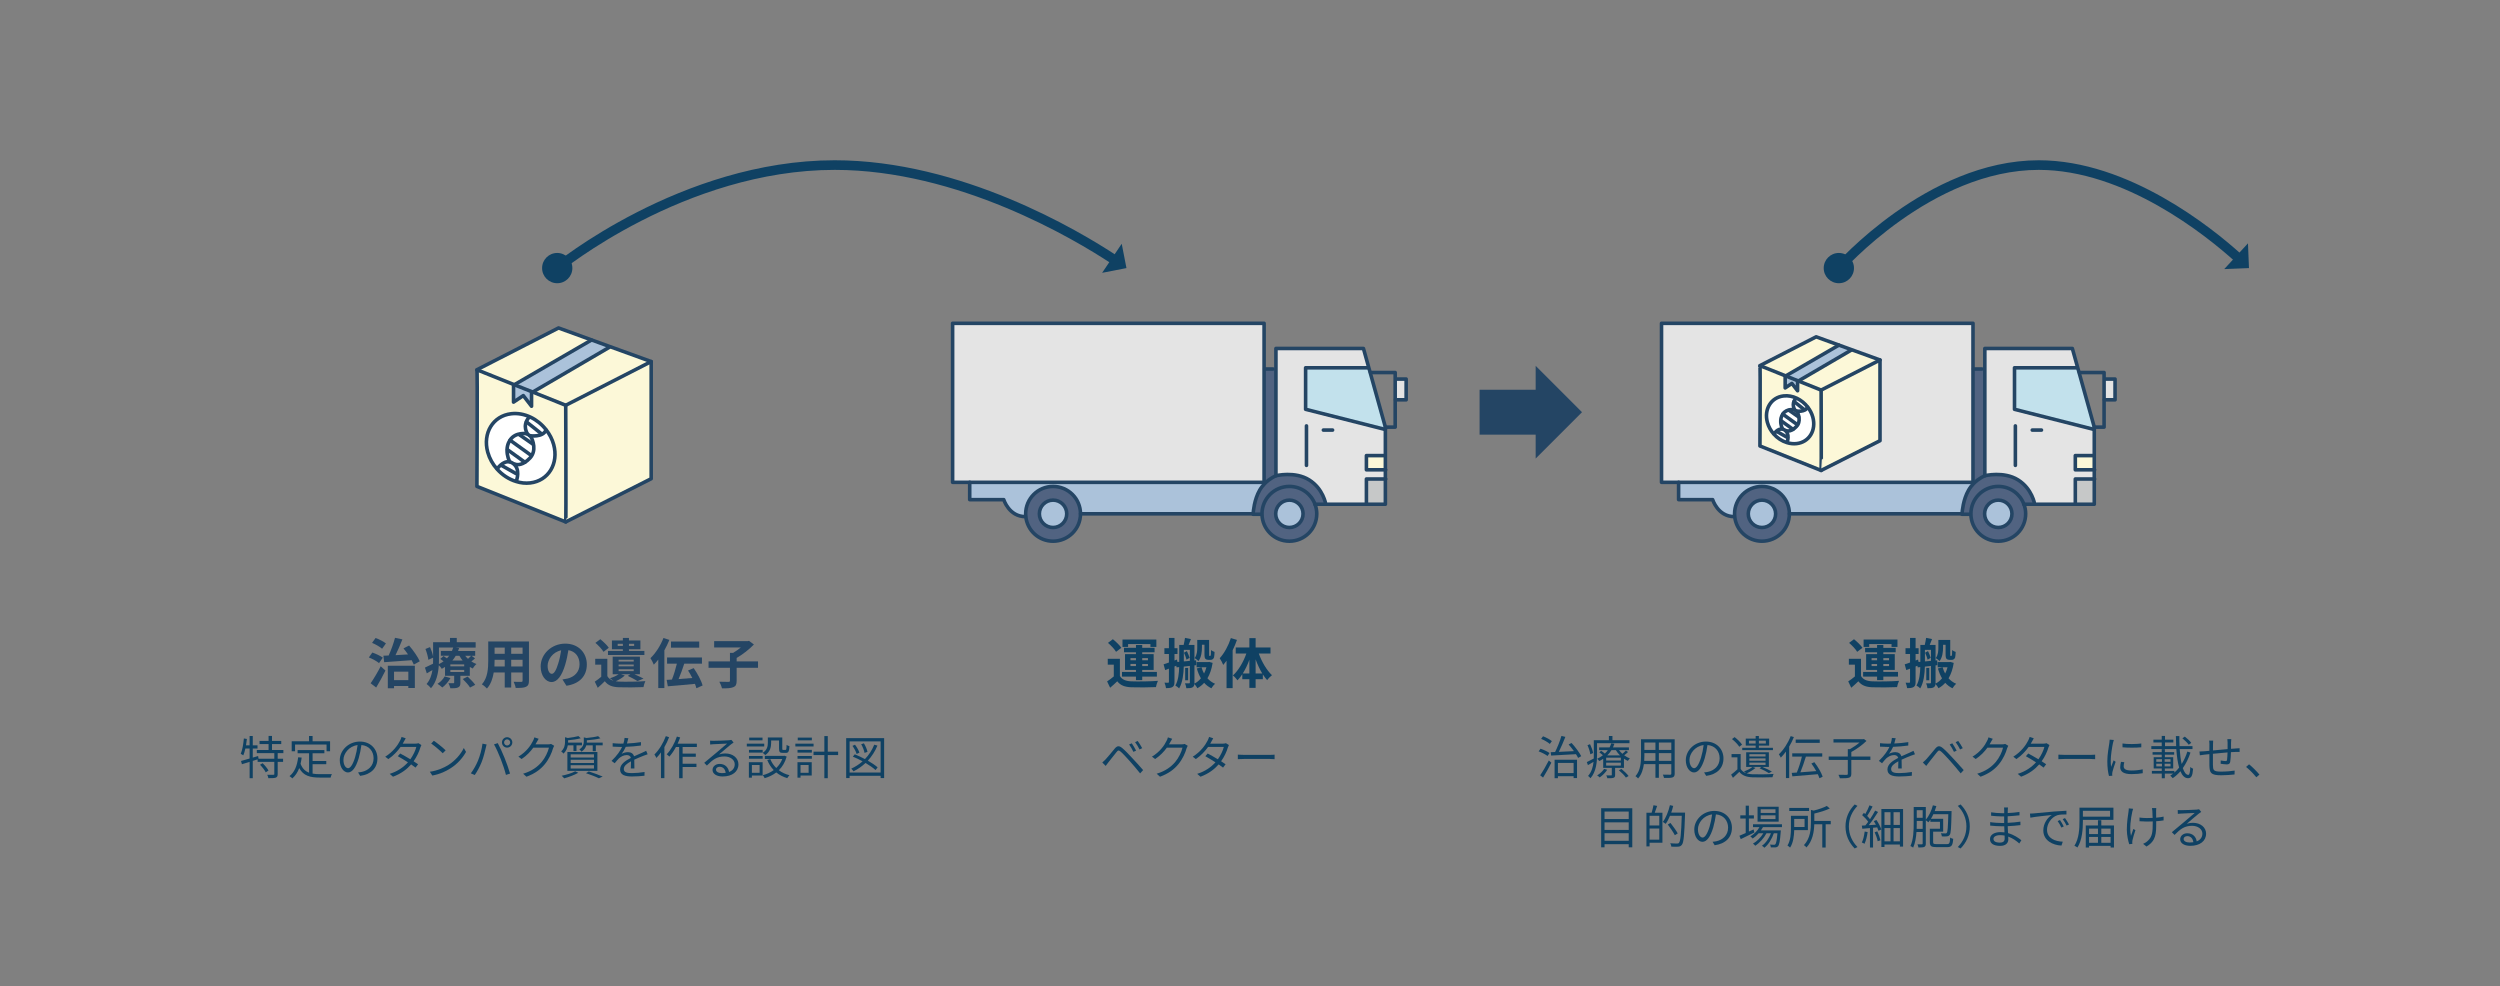 <?xml version="1.0" encoding="UTF-8"?>
<svg id="_レイヤー_1" data-name="レイヤー_1" xmlns="http://www.w3.org/2000/svg" version="1.1" viewBox="0 0 644 254">
  <rect x="0" y="0" width="644" height="254" fill="#808080" stroke="none"/>
  <!-- Generator: Adobe Illustrator 29.6.0, SVG Export Plug-In . SVG Version: 2.1.1 Build 207)  -->
  <defs>
    <style>
      .st0 {
        stroke-width: 11.563px;
      }

      .st0, .st1, .st2 {
        fill: none;
      }

      .st0, .st2 {
        stroke: #244564;
      }

      .st3 {
        fill: #0f4163;
      }

      .st4 {
        fill: #e4e4e4;
      }

      .st5 {
        fill: #c6c8c8;
      }

      .st1 {
        stroke: #0f4163;
        stroke-miterlimit: 10;
        stroke-width: 2.478px;
      }

      .st6 {
        fill: #fff;
      }

      .st7 {
        fill: #516381;
      }

      .st2 {
        stroke-linecap: round;
        stroke-linejoin: round;
        stroke-width: .925px;
      }

      .st8 {
        fill: #244564;
      }

      .st9 {
        fill: #abc2da;
      }

      .st10 {
        fill: #c2e1ec;
      }

      .st11 {
        fill: #fcf8d8;
      }
    </style>
  </defs>
  <g>
    <line class="st0" x1="381.142" y1="106.183" x2="397.188" y2="106.183"/>
    <polygon class="st8" points="395.588 94.242 395.588 118.123 407.524 106.184 395.588 94.242"/>
  </g>
  <g>
    <g>
      <g>
        <rect class="st5" x="351.988" y="123.392" width="4.884" height="6.5"/>
        <polygon class="st11" points="356.872 117.361 356.872 121.024 351.988 121.024 351.988 117.361 356.798 117.361 356.872 117.361"/>
        <polygon class="st4" points="359.622 97.64 362.224 97.64 362.224 102.993 359.474 102.993 359.4 102.993 359.4 97.64 359.622 97.64"/>
        <path class="st4" d="M351.988,123.392v6.5h-10.471s-.617-3.971-4.28-6.265c-3.663-2.294-8.559-1.073-8.559-1.073v-32.781h22.545l1.369,4.909-.222.062h-16.045v10.693l20.547,5.205v6.722h-4.884v3.663h4.884v2.368h-4.884Z"/>
        <path class="st7" d="M332.144,125.303c-3.897,0-7.054,3.157-7.054,7.054v.111l-.148.012h-2.146s0-.037.012-.111c.037-.629.296-3.688,1.665-6.068.382-.666.839-1.233,1.295-1.714,1.406-1.431,2.911-2.035,2.911-2.035,0,0,4.896-1.221,8.559,1.073,3.663,2.294,4.28,6.265,4.28,6.265h-2.775c-.987-2.676-3.564-4.588-6.598-4.588Z"/>
        <path class="st7" d="M328.679,122.553s-1.505.604-2.911,2.035l-.136-.345v-29.192h3.046v27.503Z"/>
        <path class="st9" d="M249.796,124.243h21.472v1.061c-3.897,0-7.054,3.157-7.054,7.054,0,.247.012.481.037.715l-.111.012c-4.23,0-5.575-4.378-5.575-4.378h-8.769v-4.465Z"/>
        <path class="st9" d="M278.335,132.358c0-3.897-3.17-7.054-7.067-7.054v-1.061h54.364l.136.345c-.456.481-.913,1.048-1.295,1.714-1.369,2.38-1.628,5.439-1.665,6.068l-.173-.012h-44.3Z"/>
        <circle class="st9" cx="332.144" cy="132.358" r="3.527"/>
        <path class="st7" d="M328.617,132.358c0,1.949,1.579,3.527,3.527,3.527s3.527-1.579,3.527-3.527-1.579-3.527-3.527-3.527-3.527,1.579-3.527,3.527ZM325.09,132.358c0-3.897,3.157-7.054,7.054-7.054,3.034,0,5.612,1.912,6.598,4.588.296.765.456,1.603.456,2.467,0,3.897-3.157,7.054-7.054,7.054-3.86,0-6.993-3.096-7.054-6.944v-.111Z"/>
        <circle class="st9" cx="271.268" cy="132.358" r="3.527"/>
        <path class="st7" d="M274.795,132.358c0-1.949-1.579-3.527-3.527-3.527s-3.527,1.579-3.527,3.527,1.579,3.527,3.527,3.527,3.527-1.579,3.527-3.527ZM271.268,125.303c3.897,0,7.067,3.157,7.067,7.054s-3.17,7.054-7.067,7.054c-3.651,0-6.66-2.775-7.018-6.339-.025-.234-.037-.469-.037-.715,0-3.897,3.157-7.054,7.054-7.054Z"/>
        <polygon class="st4" points="325.632 95.05 325.632 124.243 271.268 124.243 249.796 124.243 245.393 124.243 245.393 83.284 325.632 83.284 325.632 95.05"/>
        <polygon class="st10" points="352.37 94.742 352.592 94.68 352.962 95.988 356.872 110.023 356.872 110.639 336.325 105.435 336.325 94.742 352.37 94.742"/>
      </g>
      <g>
        <polygon class="st2" points="325.632 124.243 271.268 124.243 249.796 124.243 245.393 124.243 245.393 83.284 325.632 83.284 325.632 95.05 325.632 124.243"/>
        <line class="st2" x1="325.78" y1="95.05" x2="327.914" y2="95.05"/>
        <path class="st2" d="M341.517,129.891h15.355v-19.869l-3.91-14.035-.37-1.307-1.369-4.909h-22.545v32.781s4.896-1.221,8.559,1.073c3.663,2.294,4.28,6.265,4.28,6.265Z"/>
        <line class="st2" x1="336.547" y1="109.714" x2="336.547" y2="119.877"/>
        <line class="st2" x1="340.901" y1="110.787" x2="343.269" y2="110.787"/>
        <polyline class="st2" points="352.37 94.742 336.325 94.742 336.325 105.435 356.872 110.639"/>
        <polyline class="st2" points="353.049 95.963 359.4 95.963 359.4 97.64 359.4 102.993 359.4 110.023 356.872 110.023"/>
        <polyline class="st2" points="359.622 97.64 362.224 97.64 362.224 102.993 359.474 102.993"/>
        <polyline class="st2" points="356.798 117.361 351.988 117.361 351.988 121.024 356.872 121.024 356.946 121.024"/>
        <polyline class="st2" points="356.946 123.392 356.872 123.392 351.988 123.392 351.988 129.891"/>
        <path class="st2" d="M328.679,122.553s-1.505.604-2.911,2.035c-.456.481-.913,1.048-1.295,1.714-1.369,2.38-1.628,5.439-1.665,6.068-.012.074-.012.111-.012.111h2.146"/>
        <path class="st2" d="M338.742,129.891c.296.765.456,1.603.456,2.467,0,3.897-3.157,7.054-7.054,7.054-3.86,0-6.993-3.096-7.054-6.944v-.111c0-3.897,3.157-7.054,7.054-7.054,3.034,0,5.612,1.912,6.598,4.588Z"/>
        <circle class="st2" cx="332.144" cy="132.358" r="3.527"/>
        <path class="st2" d="M278.335,132.358c0,3.897-3.17,7.054-7.067,7.054-3.651,0-6.66-2.775-7.018-6.339-.025-.234-.037-.469-.037-.715,0-3.897,3.157-7.054,7.054-7.054s7.067,3.157,7.067,7.054Z"/>
        <circle class="st2" cx="271.268" cy="132.358" r="3.527"/>
        <polyline class="st2" points="341.517 129.891 338.742 129.891 338.693 129.891"/>
        <path class="st2" d="M249.796,124.243v4.465h8.769s1.344,4.378,5.575,4.378"/>
        <line class="st2" x1="278.335" y1="132.358" x2="322.635" y2="132.358"/>
      </g>
    </g>
    <g>
      <g>
        <polygon class="st4" points="544.837 97.64 544.837 102.993 542.086 102.993 542.012 102.993 542.012 97.64 542.234 97.64 544.837 97.64"/>
        <rect class="st5" x="534.6" y="123.392" width="4.884" height="6.5"/>
        <path class="st4" d="M539.484,121.024v2.368h-4.884v6.5h-10.471s-.617-3.971-4.28-6.265c-3.663-2.294-8.559-1.073-8.559-1.073v-32.781h22.545l1.369,4.909-.222.062h-16.045v10.693l20.547,5.205v6.722h-4.884v3.663h4.884Z"/>
        <polygon class="st11" points="539.484 117.361 539.484 121.024 534.6 121.024 534.6 117.361 539.41 117.361 539.484 117.361"/>
        <polygon class="st10" points="539.484 110.023 539.484 110.639 518.937 105.435 518.937 94.742 534.983 94.742 535.205 94.68 535.575 95.988 539.484 110.023"/>
        <path class="st7" d="M524.129,129.891h-2.775c-.987-2.676-3.564-4.588-6.598-4.588-3.897,0-7.054,3.157-7.054,7.054v.111l-.148.012h-2.146s0-.037.012-.111c.037-.629.296-3.688,1.665-6.068.382-.678.839-1.246,1.295-1.714,1.406-1.431,2.911-2.035,2.911-2.035,0,0,4.896-1.221,8.559,1.073,3.663,2.294,4.28,6.265,4.28,6.265Z"/>
        <path class="st7" d="M521.355,129.891c.296.765.456,1.603.456,2.467,0,3.897-3.157,7.054-7.054,7.054-3.86,0-6.993-3.096-7.054-6.944v-.111c0-3.897,3.157-7.054,7.054-7.054,3.034,0,5.612,1.912,6.598,4.588ZM518.284,132.358c0-1.949-1.579-3.527-3.527-3.527s-3.527,1.579-3.527,3.527,1.579,3.527,3.527,3.527,3.527-1.579,3.527-3.527Z"/>
        <circle class="st9" cx="514.756" cy="132.358" r="3.527"/>
        <path class="st7" d="M511.291,95.05v27.503s-1.505.604-2.911,2.035l-.136-.345v-29.192h3.046Z"/>
        <path class="st9" d="M508.245,124.243l.136.345c-.456.469-.913,1.036-1.295,1.714-1.369,2.38-1.628,5.439-1.665,6.068l-.173-.012h-44.3c0-3.897-3.17-7.054-7.067-7.054v-1.061h54.364Z"/>
        <polygon class="st4" points="508.245 95.05 508.245 124.243 453.88 124.243 432.409 124.243 428.006 124.243 428.006 83.284 508.245 83.284 508.245 95.05"/>
        <path class="st7" d="M453.88,125.303c3.897,0,7.067,3.157,7.067,7.054s-3.17,7.054-7.067,7.054c-3.651,0-6.66-2.775-7.018-6.339-.025-.234-.037-.469-.037-.715,0-3.897,3.157-7.054,7.054-7.054ZM457.408,132.358c0-1.949-1.579-3.527-3.527-3.527s-3.527,1.579-3.527,3.527,1.579,3.527,3.527,3.527,3.527-1.579,3.527-3.527Z"/>
        <circle class="st9" cx="453.88" cy="132.358" r="3.527"/>
        <path class="st9" d="M453.88,124.243v1.061c-3.897,0-7.054,3.157-7.054,7.054,0,.247.012.481.037.715l-.111.012c-4.23,0-5.575-4.378-5.575-4.378h-8.769v-4.465h21.472Z"/>
      </g>
      <g>
        <polygon class="st2" points="508.245 124.243 453.88 124.243 432.409 124.243 428.006 124.243 428.006 83.284 508.245 83.284 508.245 95.05 508.245 124.243"/>
        <line class="st2" x1="508.393" y1="95.05" x2="510.526" y2="95.05"/>
        <path class="st2" d="M524.129,129.891h15.355v-19.869l-3.91-14.035-.37-1.307-1.369-4.909h-22.545v32.781s4.896-1.221,8.559,1.073c3.663,2.294,4.28,6.265,4.28,6.265Z"/>
        <line class="st2" x1="519.159" y1="109.714" x2="519.159" y2="119.877"/>
        <line class="st2" x1="523.513" y1="110.787" x2="525.881" y2="110.787"/>
        <polyline class="st2" points="534.983 94.742 518.937 94.742 518.937 105.435 539.484 110.639"/>
        <polyline class="st2" points="535.661 95.963 542.012 95.963 542.012 97.64 542.012 102.993 542.012 110.023 539.484 110.023"/>
        <polyline class="st2" points="542.234 97.64 544.837 97.64 544.837 102.993 542.086 102.993"/>
        <polyline class="st2" points="539.41 117.361 534.6 117.361 534.6 121.024 539.484 121.024 539.558 121.024"/>
        <polyline class="st2" points="539.558 123.392 539.484 123.392 534.6 123.392 534.6 129.891"/>
        <path class="st2" d="M511.291,122.553s-1.505.604-2.911,2.035c-.456.469-.913,1.036-1.295,1.714-1.369,2.38-1.628,5.439-1.665,6.068-.012.074-.012.111-.012.111h2.146"/>
        <path class="st2" d="M521.355,129.891c.296.765.456,1.603.456,2.467,0,3.897-3.157,7.054-7.054,7.054-3.86,0-6.993-3.096-7.054-6.944v-.111c0-3.897,3.157-7.054,7.054-7.054,3.034,0,5.612,1.912,6.598,4.588Z"/>
        <circle class="st2" cx="514.756" cy="132.358" r="3.527"/>
        <path class="st2" d="M460.947,132.358c0,3.897-3.17,7.054-7.067,7.054-3.651,0-6.66-2.775-7.018-6.339-.025-.234-.037-.469-.037-.715,0-3.897,3.157-7.054,7.054-7.054s7.067,3.157,7.067,7.054Z"/>
        <circle class="st2" cx="453.88" cy="132.358" r="3.527"/>
        <polyline class="st2" points="524.129 129.891 521.355 129.891 521.305 129.891"/>
        <path class="st2" d="M432.409,124.243v4.465h8.769s1.344,4.378,5.575,4.378"/>
        <line class="st2" x1="460.947" y1="132.358" x2="505.248" y2="132.358"/>
      </g>
    </g>
    <g>
      <g>
        <path class="st11" d="M167.745,93.139v30.179l-22.014,11.124c.123,0,0-30.043,0-30.043l22.014-11.26Z"/>
        <polygon class="st11" points="167.745 93.139 145.73 104.399 137.233 100.995 156.892 89.5 156.99 89.241 167.745 93.139"/>
        <polygon class="st9" points="152.378 87.564 156.99 89.241 156.892 89.5 137.233 100.995 132.484 99.108 152.365 87.589 152.378 87.564"/>
        <polygon class="st11" points="152.378 87.564 152.365 87.589 132.484 99.108 122.852 95.248 143.88 84.481 152.378 87.564"/>
        <path class="st11" d="M145.73,104.399s.123,30.043,0,30.043l-22.878-9.151s.185-30.228,0-30.043l9.632,3.86-.197.111v4.366l2.516-1.677,2.121,2.738v-3.466l.308-.185,8.497,3.404Z"/>
        <polygon class="st9" points="137.233 100.995 136.924 101.18 136.924 104.645 134.803 101.907 132.287 103.585 132.287 99.219 132.484 99.108 137.233 100.995"/>
      </g>
      <g>
        <path class="st2" d="M145.73,134.442l-22.878-9.151s.185-30.228,0-30.043l9.632,3.86,4.748,1.887,8.497,3.404s.123,30.043,0,30.043Z"/>
        <polyline class="st2" points="145.73 104.399 167.745 93.139 167.745 123.318 145.73 134.442"/>
        <polyline class="st2" points="122.852 95.248 143.88 84.481 152.378 87.564 156.99 89.241 167.745 93.139"/>
        <polyline class="st2" points="156.892 89.5 137.233 100.995 136.924 101.18 136.924 104.645 134.803 101.907 132.287 103.585 132.287 99.219 132.484 99.108 152.365 87.589"/>
      </g>
    </g>
    <g>
      <g>
        <path class="st6" d="M135.21,119.075l-4.465-3.219-.123-.012c.012-.58.123-1.196.395-1.813.111-.247.222-.456.358-.654l.037.025,5.451,3.934.099.074c-.123.197-.271.395-.456.592-.456.481-.888.839-1.283,1.085l-.012-.012Z"/>
        <path class="st6" d="M131.375,113.377c1.48-2.232,4.415-1.628,4.415-1.628l.703.506.234.173s1.616,2.763.234,4.983l-.099-.074-5.451-3.934-.037-.025Z"/>
        <path class="st6" d="M128.106,120.74s1.443-2.097,3.157-1.764c.247.049.506.148.777.321,2.232,1.443.974,4.576.974,4.576l-.049.16c-1.862-.555-3.601-1.69-4.946-3.219l.086-.074Z"/>
        <path class="st6" d="M133.015,123.873s1.258-3.133-.974-4.576c-.271-.173-.53-.271-.777-.321l.012-.074c-.074-.148-.715-1.468-.654-3.059l.123.012,4.465,3.219.012.012c.395-.247.826-.604,1.283-1.085.185-.197.333-.395.456-.592,1.381-2.22-.234-4.983-.234-4.983l-.234-.173.012-.012s3.342.518,4.144-1.468l.049-.037c.876,1.11,1.542,2.38,1.924,3.774,1.344,4.921-1.357,9.348-6.043,9.891-1.209.136-2.442.012-3.614-.37l.049-.16Z"/>
        <path class="st6" d="M131.683,106.582c3.379-.395,6.845,1.332,9.015,4.156l-.049.037c-.802,1.986-4.144,1.468-4.144,1.468l-.012.012-.703-.506s-2.935-.604-4.415,1.628c-.136.197-.247.407-.358.654-.271.617-.382,1.233-.395,1.813-.062,1.591.58,2.911.654,3.059l-.012.074c-1.714-.333-3.157,1.764-3.157,1.764l-.086.074c-1.098-1.221-1.924-2.701-2.38-4.329-1.344-4.921,1.357-9.361,6.043-9.903Z"/>
      </g>
      <g>
        <path class="st2" d="M140.698,110.738c-2.171-2.824-5.636-4.551-9.015-4.156-4.687.543-7.387,4.983-6.043,9.903.456,1.628,1.283,3.108,2.38,4.329,1.344,1.529,3.083,2.664,4.946,3.219,1.172.382,2.405.506,3.614.37,4.687-.543,7.387-4.97,6.043-9.891-.382-1.394-1.048-2.664-1.924-3.774Z"/>
        <path class="st2" d="M128.106,120.74s1.443-2.097,3.157-1.764c.247.049.506.148.777.321,2.232,1.443.974,4.576.974,4.576"/>
        <path class="st2" d="M132.595,119.544s1.048.543,2.627-.456c.395-.247.826-.604,1.283-1.085.185-.197.333-.395.456-.592,1.381-2.22-.234-4.983-.234-4.983l-.234-.173-.703-.506s-2.935-.604-4.415,1.628c-.136.197-.247.407-.358.654-.271.617-.382,1.233-.395,1.813-.062,1.591.58,2.911.654,3.059l.012.012"/>
        <path class="st2" d="M135.79,111.749c.136-.086-1.369-1.961.407-4.156"/>
        <path class="st2" d="M136.505,112.242s3.342.518,4.144-1.468"/>
        <line class="st2" x1="135.629" y1="108.691" x2="139.268" y2="111.576"/>
        <line class="st2" x1="133.779" y1="111.971" x2="137.307" y2="114.425"/>
        <line class="st2" x1="131.412" y1="113.402" x2="136.863" y2="117.336"/>
        <line class="st2" x1="130.746" y1="115.856" x2="135.21" y2="119.075"/>
        <line class="st2" x1="129.401" y1="120.012" x2="132.891" y2="121.973"/>
      </g>
    </g>
    <g>
      <g>
        <path class="st11" d="M484.288,92.731v20.792l-15.167,7.664c.085,0,0-20.698,0-20.698l15.167-7.758Z"/>
        <polygon class="st11" points="484.288 92.731 469.121 100.489 463.267 98.144 476.811 90.225 476.879 90.046 484.288 92.731"/>
        <polygon class="st9" points="473.701 88.891 476.879 90.046 476.811 90.225 463.267 98.144 459.995 96.844 473.692 88.908 473.701 88.891"/>
        <polygon class="st11" points="473.701 88.891 473.692 88.908 459.995 96.844 453.359 94.184 467.846 86.766 473.701 88.891"/>
        <path class="st11" d="M469.121,100.489s.085,20.698,0,20.698l-15.762-6.305s.127-20.826,0-20.698l6.636,2.66-.136.076v3.008l1.733-1.156,1.461,1.886v-2.388l.212-.127,5.854,2.345Z"/>
        <polygon class="st9" points="463.267 98.144 463.054 98.271 463.054 100.659 461.593 98.772 459.859 99.928 459.859 96.92 459.995 96.844 463.267 98.144"/>
      </g>
      <g>
        <path class="st2" d="M469.121,121.187l-15.762-6.305s.127-20.826,0-20.698l6.636,2.66,3.271,1.3,5.854,2.345s.085,20.698,0,20.698Z"/>
        <polyline class="st2" points="469.121 100.489 484.288 92.731 484.288 113.523 469.121 121.187"/>
        <polyline class="st2" points="453.359 94.184 467.846 86.766 473.701 88.891 476.879 90.046 484.288 92.731"/>
        <polyline class="st2" points="476.811 90.225 463.267 98.144 463.054 98.271 463.054 100.659 461.593 98.772 459.859 99.928 459.859 96.92 459.995 96.844 473.692 88.908"/>
      </g>
    </g>
    <g>
      <g>
        <path class="st6" d="M461.882,110.608c.272-.178.569-.416.884-.748.127-.136.229-.272.314-.408.952-1.529-.161-3.433-.161-3.433l-.161-.119.008-.008s2.303.357,2.855-1.011l.034-.025c.603.765,1.062,1.64,1.326,2.6.926,3.39-.935,6.441-4.163,6.814-.833.093-1.682.008-2.49-.255l.034-.11s.867-2.158-.671-3.152c-.187-.119-.365-.187-.535-.221l.008-.051c-.051-.102-.493-1.011-.45-2.107l.085.008,3.076,2.218.008.008Z"/>
        <path class="st6" d="M462.272,105.553s-2.022-.416-3.042,1.122c-.093.136-.17.28-.246.45-.187.425-.263.85-.272,1.249-.042,1.096.399,2.005.45,2.107l-.008.051c-1.181-.229-2.175,1.215-2.175,1.215l-.059.051c-.756-.841-1.326-1.861-1.64-2.982-.926-3.39.935-6.449,4.163-6.823,2.328-.272,4.716.918,6.211,2.863l-.034.025c-.552,1.368-2.855,1.011-2.855,1.011l-.008.008-.484-.348Z"/>
        <path class="st6" d="M462.918,106.02s1.113,1.903.161,3.433l-.068-.051-3.756-2.71-.025-.017c1.02-1.538,3.042-1.122,3.042-1.122l.484.348.161.119Z"/>
        <path class="st6" d="M463.012,109.402l.068.051c-.085.136-.187.272-.314.408-.314.331-.612.569-.884.748l-.008-.008-3.076-2.218-.085-.008c.008-.399.085-.824.272-1.249.076-.17.153-.314.246-.45l.025.017,3.756,2.71Z"/>
        <path class="st6" d="M459.689,110.753c1.538.994.671,3.152.671,3.152l-.034.11c-1.292-.382-2.481-1.164-3.407-2.218l.059-.051s.994-1.444,2.175-1.215c.17.034.348.102.535.221Z"/>
      </g>
      <g>
        <path class="st2" d="M465.654,104.856c-1.495-1.946-3.883-3.135-6.211-2.863-3.229.374-5.09,3.433-4.163,6.823.314,1.122.884,2.141,1.64,2.982.926,1.054,2.116,1.835,3.407,2.218.807.263,1.657.348,2.49.255,3.229-.374,5.09-3.424,4.163-6.814-.263-.96-.722-1.835-1.326-2.6Z"/>
        <path class="st2" d="M456.979,111.747s.994-1.444,2.175-1.215c.17.034.348.102.535.221,1.538.994.671,3.152.671,3.152"/>
        <path class="st2" d="M460.072,110.923s.722.374,1.81-.314c.272-.178.569-.416.884-.748.127-.136.229-.272.314-.408.952-1.529-.161-3.433-.161-3.433l-.161-.119-.484-.348s-2.022-.416-3.042,1.122c-.093.136-.17.28-.246.45-.187.425-.263.85-.272,1.249-.042,1.096.399,2.005.45,2.107l.008.008"/>
        <path class="st2" d="M462.272,105.553c.093-.059-.943-1.351.28-2.863"/>
        <path class="st2" d="M462.765,105.893s2.303.357,2.855-1.011"/>
        <line class="st2" x1="462.162" y1="103.446" x2="464.669" y2="105.434"/>
        <line class="st2" x1="460.888" y1="105.706" x2="463.318" y2="107.397"/>
        <line class="st2" x1="459.256" y1="106.691" x2="463.012" y2="109.402"/>
        <line class="st2" x1="458.797" y1="108.382" x2="461.873" y2="110.6"/>
        <line class="st2" x1="457.871" y1="111.246" x2="460.276" y2="112.597"/>
      </g>
    </g>
  </g>
  <g>
    <path class="st1" d="M143.542,69.06s32.365-26.538,71.477-26.538c32.172,0,62.269,17.956,71.936,24.328"/>
    <polygon class="st3" points="288.956 62.792 283.907 70.28 290.174 69.06 288.956 62.792"/>
  </g>
  <circle class="st3" cx="143.542" cy="69.06" r="3.899"/>
  <g>
    <path class="st1" d="M473.686,69.06s23.319-26.538,51.5-26.538c22.631,0,43.837,17.115,51.311,23.856"/>
    <polygon class="st3" points="579.078 62.68 572.957 69.32 579.336 69.06 579.078 62.68"/>
  </g>
  <circle class="st3" cx="473.686" cy="69.06" r="3.899"/>
  <g>
    <path class="st8" d="M97.639,170.815c-.542-.472-1.709-1.098-2.626-1.459l.903-1.264c.889.306,2.098.861,2.696,1.32l-.973,1.404ZM95.472,176.012c.736-1.042,1.765-2.765,2.598-4.377l1.223,1.098c-.709,1.445-1.57,3.029-2.39,4.376l-1.431-1.097ZM98.431,167.12c-.528-.487-1.681-1.139-2.584-1.515l.903-1.264c.917.333,2.07.931,2.668,1.403l-.986,1.376ZM98.765,168.912c.403-.014.861-.028,1.348-.056.639-1.362,1.278-3.168,1.64-4.557l1.904.403c-.528,1.362-1.167,2.848-1.778,4.071,1.028-.056,2.126-.125,3.223-.195-.375-.542-.778-1.084-1.167-1.556l1.445-.736c1.098,1.25,2.237,2.918,2.751,4.057l-1.528.861c-.139-.333-.333-.737-.556-1.139-2.557.195-5.196.375-7.086.514l-.195-1.667ZM99.904,171.496h6.961v5.739h-1.681v-.514h-3.682v.57h-1.598v-5.794ZM101.502,173.024v2.182h3.682v-2.182h-3.682Z"/>
    <path class="st8" d="M122.36,169.593c-.292.291-.625.556-.945.792.417.264.861.5,1.32.667-.333.264-.75.792-.959,1.154-.25-.111-.514-.25-.75-.403v2.279h-2.432v1.778c0,.681-.125,1.015-.625,1.237-.486.208-1.112.208-1.945.208-.097-.417-.333-.958-.514-1.32.514.014,1.098.014,1.278.014.153,0,.208-.056.208-.195v-1.723h-2.362v-2.279c-.264.167-.542.333-.834.487-.153-.278-.472-.667-.764-.917-.139,2.029-.611,4.363-2.015,5.905-.222-.306-.848-.889-1.139-1.084.889-1.014,1.32-2.306,1.514-3.598-.5.291-.986.584-1.459.861l-.472-1.487c.542-.236,1.292-.611,2.084-1,.014-.375.014-.736.014-1.084v-.472l-1.223.556c-.069-.723-.389-1.89-.75-2.792l1.181-.487c.347.765.667,1.737.792,2.432v-3.696h4.349v-1.098h1.751v1.098h4.863v1.389h-5.224l.973.125c-.083.25-.167.5-.278.75h4.405v1.237h-.945l.903.667ZM116.038,174.664c-.5.917-1.32,1.862-2.098,2.432-.278-.264-.875-.737-1.237-.945.75-.472,1.445-1.181,1.848-1.904l1.487.417ZM113.078,169.884c0,.375-.014.778-.028,1.195.445-.222.848-.458,1.209-.723-.278-.222-.57-.445-.834-.625l.834-.737c.264.167.584.389.875.598.208-.222.403-.445.57-.667h-2.14v-1.237h2.862c.125-.291.236-.584.32-.875h-3.668v3.07ZM119.581,171.149h-3.571v.5h3.571v-.5ZM119.581,172.58h-3.571v.528h3.571v-.528ZM117.399,168.926c-.25.43-.542.847-.875,1.236h2.654c-.32-.389-.597-.806-.834-1.236h-.945ZM120.456,174.289c.681.625,1.556,1.514,1.959,2.126l-1.334.695c-.347-.597-1.195-1.542-1.876-2.195l1.25-.625ZM119.831,168.926c.208.278.459.542.723.792.306-.264.625-.569.834-.792h-1.556Z"/>
    <path class="st8" d="M136.257,175.331c0,.889-.195,1.334-.75,1.584-.57.278-1.417.306-2.668.292-.056-.445-.32-1.154-.528-1.584.778.041,1.695.028,1.945.028.264,0,.361-.083.361-.333v-2.084h-2.932v3.876h-1.667v-3.876h-2.834c-.25,1.514-.75,3.043-1.751,4.126-.264-.306-.931-.875-1.306-1.07,1.514-1.667,1.64-4.141,1.64-6.086v-4.961h10.49v10.087ZM130.018,171.677v-1.709h-2.612v.25c0,.445-.014.945-.042,1.459h2.654ZM127.406,166.814v1.612h2.612v-1.612h-2.612ZM134.617,166.814h-2.932v1.612h2.932v-1.612ZM134.617,171.677v-1.709h-2.932v1.709h2.932Z"/>
    <path class="st8" d="M144.888,175.025c.528-.069.917-.139,1.278-.222,1.765-.417,3.126-1.681,3.126-3.682,0-1.904-1.028-3.321-2.876-3.64-.195,1.167-.431,2.445-.82,3.737-.82,2.779-2.015,4.474-3.515,4.474-1.514,0-2.807-1.681-2.807-4.002,0-3.168,2.765-5.891,6.336-5.891,3.404,0,5.558,2.376,5.558,5.377,0,2.89-1.778,4.946-5.252,5.474l-1.028-1.626ZM143.818,170.857c.32-1.014.57-2.195.736-3.335-2.279.472-3.487,2.473-3.487,3.988,0,1.389.556,2.07,1.07,2.07.57,0,1.125-.861,1.681-2.723Z"/>
    <path class="st8" d="M160.953,174.011c-.597.569-1.528,1.125-2.348,1.486.25.042.5.07.778.083,1.667.07,4.96.028,6.864-.125-.181.361-.417,1.097-.486,1.542-1.709.083-4.696.111-6.378.042-1.653-.07-2.765-.472-3.585-1.556-.556.556-1.125,1.084-1.82,1.695l-.764-1.584c.514-.348,1.125-.778,1.667-1.25v-3.127h-1.556v-1.514h3.126v4.474c.347.611.875.986,1.584,1.195-.292-.237-.653-.5-.903-.653.82-.264,1.681-.639,2.223-1.028h-1.528v-4.53h7.017v4.53h-1.417c.861.375,1.765.792,2.348,1.112l-1.542.653c-.57-.361-1.584-.917-2.515-1.348l.667-.417h-2.418l.986.32ZM155.464,167.911c-.389-.68-1.306-1.64-2.084-2.306l1.264-.945c.778.626,1.737,1.543,2.181,2.21l-1.362,1.042ZM160.452,167.244h-2.821v-2.264h2.821v-.653h1.57v.653h2.946v2.264h-2.946v.445h3.974v1.042h-9.379v-1.042h3.835v-.445ZM160.452,166.397v-.556h-1.334v.556h1.334ZM159.355,170.412h3.89v-.472h-3.89v.472ZM159.355,171.649h3.89v-.472h-3.89v.472ZM159.355,172.885h3.89v-.486h-3.89v.486ZM162.023,165.841v.556h1.334v-.556h-1.334Z"/>
    <path class="st8" d="M172.432,164.841c-.361.889-.792,1.806-1.292,2.681v9.726h-1.57v-7.336c-.375.487-.764.917-1.153,1.306-.153-.389-.584-1.292-.861-1.681,1.32-1.25,2.598-3.223,3.349-5.196l1.528.5ZM179.379,177.29c-.069-.333-.195-.723-.361-1.126-2.487.237-5.113.487-6.989.626l-.292-1.654c.403-.028.861-.056,1.348-.083.486-1.181.959-2.751,1.278-4.099h-2.529v-1.598h8.99v1.598h-4.557c-.431,1.334-.959,2.792-1.459,3.974,1.125-.083,2.334-.181,3.529-.278-.333-.667-.709-1.334-1.098-1.932l1.459-.611c.959,1.389,1.959,3.21,2.293,4.474l-1.612.709ZM180.116,166.842h-7.267v-1.584h7.267v1.584Z"/>
    <path class="st8" d="M195.263,172.024h-5.502v3.335c0,.959-.208,1.404-.875,1.667-.653.264-1.626.306-2.89.292-.111-.487-.431-1.25-.695-1.709.959.042,2.029.042,2.348.042.292,0,.389-.07.389-.32v-3.307h-5.516v-1.653h5.516v-2.195h.82c.681-.403,1.389-.903,1.987-1.389h-6.878v-1.626h8.601l.375-.083,1.264.945c-1.181,1.223-2.876,2.557-4.446,3.46v.889h5.502v1.653Z"/>
  </g>
  <g>
    <path class="st3" d="M71.533,194.015v1.43h1.394v.81h-1.394v3.122c0,.524-.119.786-.489.942-.369.131-1.001.143-1.918.143-.036-.25-.143-.631-.286-.882.727.024,1.37.024,1.573.012s.25-.048.25-.226v-3.11h-4.301v-.643l-1.251.393v4.456h-.81v-4.206l-1.978.608-.238-.834c.608-.167,1.382-.381,2.216-.631v-2.574h-1.096c-.143.655-.31,1.263-.524,1.752-.143-.107-.489-.31-.667-.393.441-1.001.667-2.514.81-3.956l.775.131c-.059.548-.143,1.096-.226,1.632h.929v-2.395h.81v2.395h1.227v.834h-1.227v2.335l1.382-.417.107.703h4.063v-1.43h-4.504v-.822h3.027v-1.513h-2.324v-.81h2.324v-1.287h.881v1.287h2.383v.81h-2.383v1.513h2.931v.822h-1.466ZM67.649,196.601c.584.56,1.239,1.347,1.513,1.895l-.715.453c-.25-.548-.893-1.358-1.465-1.942l.667-.405Z"/>
    <path class="st3" d="M80.525,199.282c.584.107,1.239.143,1.93.143.429,0,2.478,0,3.05-.012-.143.215-.298.632-.334.893h-2.764c-2.466,0-4.242-.429-5.326-2.442-.417,1.096-1.001,1.978-1.775,2.657-.143-.155-.512-.465-.727-.596,1.323-1.024,1.966-2.717,2.228-4.849l.905.083c-.071.56-.167,1.084-.286,1.585.453,1.251,1.216,1.93,2.192,2.3v-4.993h-2.955v-.834h6.899v.834h-3.038v1.978h3.527v.822h-3.527v2.431ZM76.009,193.527h-.87v-2.574h4.468v-1.358h.917v1.358h4.504v2.574h-.906v-1.74h-8.114v1.74Z"/>
    <path class="st3" d="M92.234,198.972c.369-.024.727-.083,1.013-.143,1.513-.333,2.991-1.453,2.991-3.491,0-1.788-1.132-3.253-3.134-3.42-.155,1.096-.381,2.288-.703,3.396-.727,2.419-1.668,3.67-2.764,3.67-1.049,0-2.109-1.216-2.109-3.158,0-2.562,2.288-4.802,5.171-4.802,2.764,0,4.528,1.954,4.528,4.337,0,2.478-1.632,4.134-4.445,4.504l-.548-.894ZM91.46,195.112c.298-.977.524-2.097.656-3.181-2.264.286-3.646,2.228-3.646,3.813,0,1.489.691,2.145,1.203,2.145.524,0,1.18-.786,1.787-2.776Z"/>
    <path class="st3" d="M108.555,191.918c-.095.167-.203.453-.274.644-.298,1.049-.906,2.371-1.74,3.539.453.286.858.56,1.156.774l-.655.858c-.286-.227-.679-.512-1.132-.822-1.072,1.228-2.574,2.395-4.671,3.17l-.858-.739c2.073-.631,3.622-1.775,4.706-2.967-.941-.608-1.942-1.203-2.609-1.573l.607-.703c.691.357,1.692.929,2.622,1.489.727-1.013,1.311-2.24,1.537-3.181h-4.051c-.763,1.06-1.823,2.228-3.158,3.134l-.798-.619c2.049-1.263,3.288-3.05,3.825-4.134.119-.215.298-.644.381-.953l1.072.345c-.191.31-.405.715-.524.941-.071.143-.155.286-.25.441h3.253c.322,0,.584-.036.786-.119l.775.476Z"/>
    <path class="st3" d="M115.498,197.065c1.835-1.155,3.289-2.919,3.98-4.385l.572,1.013c-.822,1.489-2.204,3.11-4.004,4.23-1.192.763-2.693,1.489-4.683,1.859l-.632-.977c2.085-.31,3.634-1.037,4.766-1.74ZM114.795,193.288l-.751.751c-.596-.619-2.085-1.894-2.967-2.49l.679-.727c.846.56,2.371,1.799,3.038,2.466Z"/>
    <path class="st3" d="M124.288,191.561l1.06.215c-.071.262-.167.608-.214.87-.167.739-.584,2.502-1.084,3.718-.441,1.096-1.084,2.324-1.752,3.277l-1.013-.429c.751-.989,1.418-2.24,1.835-3.241.512-1.227,1.013-3.038,1.168-4.409ZM127.255,191.751l.965-.322c.477.858,1.239,2.502,1.74,3.765.489,1.18,1.12,3.003,1.43,4.075l-1.06.346c-.298-1.216-.846-2.824-1.346-4.099-.477-1.227-1.203-2.884-1.728-3.765ZM130.627,189.905c.739,0,1.346.608,1.346,1.346s-.608,1.335-1.346,1.335c-.727,0-1.323-.596-1.323-1.335s.596-1.346,1.323-1.346ZM130.627,192.038c.441,0,.798-.358.798-.786s-.358-.798-.798-.798c-.429,0-.775.369-.775.798s.346.786.775.786Z"/>
    <path class="st3" d="M142.753,192.109c-.095.167-.215.441-.286.632-.322,1.191-1.049,2.812-2.109,4.099-1.084,1.323-2.502,2.419-4.742,3.241l-.858-.775c2.18-.643,3.67-1.728,4.754-2.991.929-1.096,1.656-2.633,1.894-3.718h-4.027c-.715,1.001-1.716,2.062-3.014,2.931l-.822-.62c2.061-1.227,3.229-2.955,3.741-4.027.131-.202.298-.631.369-.941l1.108.369c-.203.31-.417.703-.536.93-.083.167-.179.333-.286.501h3.241c.322,0,.584-.036.774-.107l.798.476Z"/>
    <path class="st3" d="M146.265,191.99c-.119.715-.429,1.513-1.108,2.145-.131-.191-.405-.453-.596-.572.846-.775.989-1.716.989-2.478v-1.18l.703.203c1.025-.131,2.109-.298,2.753-.489l.596.548c-.882.25-2.145.429-3.265.524v.608h3.574v.691h-1.406v1.489h-.786v-1.489h-1.454ZM148.97,199.068c-.965.56-2.454,1.108-3.634,1.43-.155-.167-.453-.512-.655-.667,1.215-.25,2.645-.668,3.491-1.144l.798.381ZM146.157,193.718h7.733v4.849h-7.733v-4.849ZM147.003,195.135h6.006v-.822h-6.006v.822ZM147.003,196.541h6.006v-.834h-6.006v.834ZM147.003,197.971h6.006v-.858h-6.006v.858ZM155.249,191.299v.691h-1.764v1.513h-.798v-1.513h-1.656c-.167.572-.524,1.168-1.239,1.644-.107-.191-.357-.465-.548-.584.965-.631,1.144-1.394,1.144-2.05v-1.06l.679.167c1.096-.107,2.3-.274,3.002-.477l.596.56c-.929.25-2.288.417-3.491.512v.322c0,.083,0,.179-.012.274h4.087ZM151.674,198.722c1.287.417,2.705.929,3.574,1.323l-.977.441c-.739-.381-2.025-.882-3.324-1.311l.727-.453Z"/>
    <path class="st3" d="M162.502,197.948c.036-.453.047-1.216.047-1.835-1.096.596-1.859,1.204-1.859,1.978,0,.929.917,1.06,2.133,1.06.918,0,2.18-.107,3.217-.286l-.024.965c-.894.107-2.204.191-3.229.191-1.692,0-3.05-.357-3.05-1.799,0-1.394,1.406-2.276,2.776-2.991-.119-.489-.548-.727-1.06-.727-.775,0-1.49.381-2.038.87-.334.322-.667.763-1.072,1.24l-.81-.608c1.501-1.454,2.276-2.669,2.717-3.599h-.489c-.5,0-1.299-.024-1.942-.071v-.893c.631.071,1.453.119,1.99.119.25,0,.501,0,.775-.012.167-.524.274-1.06.298-1.466l.977.083c-.083.333-.191.822-.357,1.358,1.203-.059,2.49-.167,3.61-.357l-.012.881c-1.167.179-2.621.286-3.908.334-.262.608-.631,1.263-1.06,1.811.429-.274,1.108-.441,1.632-.441.763,0,1.382.369,1.561,1.072.81-.381,1.525-.667,2.145-.953.357-.155.643-.298.977-.465l.381.894c-.298.083-.727.25-1.037.369-.667.262-1.513.608-2.407,1.025.012.679.024,1.68.036,2.252h-.917Z"/>
    <path class="st3" d="M172.364,189.905c-.322.858-.751,1.728-1.215,2.55v7.995h-.882v-6.625c-.369.524-.775,1.001-1.179,1.418-.084-.203-.346-.691-.512-.882,1.18-1.144,2.276-2.919,2.943-4.731l.846.274ZM175.843,192.419v1.704h3.396v.822h-3.396v1.799h3.562v.834h-3.562v2.884h-.894v-8.043h-.822c-.512.953-1.096,1.811-1.692,2.478-.143-.155-.488-.453-.691-.596,1.072-1.108,2.037-2.824,2.621-4.564l.846.227c-.191.548-.417,1.084-.655,1.609h4.957v.846h-3.67Z"/>
    <path class="st3" d="M188.97,191.287c-.214.143-.477.322-.655.453-.584.441-2.168,1.835-3.074,2.597.536-.179,1.072-.25,1.597-.25,1.966,0,3.384,1.192,3.384,2.788,0,1.906-1.585,3.146-4.075,3.146-1.609,0-2.598-.715-2.598-1.692,0-.81.727-1.549,1.823-1.549,1.478,0,2.276.989,2.431,2.085.929-.358,1.465-1.037,1.465-2.002,0-1.156-1.168-2.002-2.657-2.002-1.942,0-3.014.822-4.516,2.347l-.691-.703c.977-.81,2.49-2.073,3.181-2.645.655-.548,2.121-1.787,2.705-2.311-.619.024-2.943.131-3.551.167-.274.012-.548.024-.798.071l-.024-.989c.262.036.596.036.834.036.608,0,3.408-.083,4.027-.143.345-.036.512-.059.643-.095l.548.691ZM186.933,199.091c-.107-.93-.667-1.573-1.561-1.573-.536,0-.941.322-.941.727,0,.584.679.917,1.561.917.333,0,.655-.024.941-.071Z"/>
    <path class="st3" d="M196.867,192.288h-4.492v-.727h4.492v.727ZM196.45,199.782h-2.764v.548h-.775v-3.992h3.539v3.444ZM192.935,193.169h3.527v.703h-3.527v-.703ZM192.935,194.742h3.527v.715h-3.527v-.715ZM196.426,190.715h-3.432v-.715h3.432v.715ZM193.685,197.065v2.002h1.99v-2.002h-1.99ZM198.642,191.406c0,1.025-.262,2.276-1.525,3.11-.131-.155-.465-.465-.643-.584,1.144-.727,1.323-1.716,1.323-2.538v-1.43h3.718v2.907c0,.262.036.31.227.31h.596c.215,0,.262-.155.286-1.299.167.143.512.274.739.322-.071,1.394-.286,1.74-.917,1.74h-.822c-.727,0-.941-.227-.941-1.073v-2.121h-2.038v.655ZM202.645,194.897c-.405,1.465-1.108,2.621-2.014,3.515.775.584,1.692,1.025,2.74,1.287-.191.179-.453.536-.572.751-1.084-.322-2.025-.81-2.836-1.465-.882.679-1.906,1.155-2.991,1.477-.084-.215-.31-.596-.477-.775,1.013-.262,1.978-.691,2.812-1.311-.703-.727-1.263-1.597-1.668-2.598l.786-.238c.346.87.87,1.645,1.537,2.3.667-.632,1.204-1.406,1.561-2.324h-4.504v-.81h4.897l.155-.036.572.227Z"/>
    <path class="st3" d="M209.576,192.288h-4.695v-.727h4.695v.727ZM209.099,199.782h-2.883v.548h-.786v-3.992h3.67v3.444ZM205.442,193.169h3.694v.703h-3.694v-.703ZM205.442,194.742h3.694v.715h-3.694v-.715ZM209.135,190.715h-3.634v-.715h3.634v.715ZM206.216,197.065v2.002h2.085v-2.002h-2.085ZM215.903,194.504h-2.669v5.958h-.882v-5.958h-2.788v-.87h2.788v-4.015h.882v4.015h2.669v.87Z"/>
    <path class="st3" d="M227.755,190.143v10.283h-.905v-.572h-7.995v.572h-.881v-10.283h9.782ZM226.85,199.008v-8.019h-7.995v8.019h7.995ZM225.539,198.364c-.607-.56-1.537-1.203-2.574-1.823-.917.87-1.954,1.585-3.098,2.157-.119-.167-.393-.536-.584-.691,1.084-.501,2.061-1.132,2.919-1.895-.834-.452-1.704-.87-2.514-1.203l.5-.596c.834.334,1.752.763,2.622,1.227,1.013-1.048,1.823-2.288,2.395-3.706l.822.227c-.619,1.502-1.465,2.788-2.466,3.884,1.013.584,1.918,1.192,2.514,1.728l-.536.691ZM220.666,194.218c-.155-.584-.619-1.454-1.072-2.085l.655-.298c.489.632.965,1.478,1.132,2.05l-.715.334ZM222.703,193.944c-.095-.596-.453-1.525-.858-2.228l.703-.238c.417.691.81,1.609.917,2.204l-.763.262Z"/>
  </g>
  <g>
    <path class="st3" d="M288.484,174.136c.542.931,1.514,1.32,2.932,1.376,1.667.069,4.946.028,6.864-.125-.195.389-.431,1.154-.514,1.612-1.723.083-4.668.111-6.364.042-1.653-.07-2.765-.472-3.599-1.543-.556.542-1.125,1.07-1.834,1.667l-.778-1.64c.542-.347,1.167-.806,1.723-1.278v-3.029h-1.556v-1.514h3.126v4.432ZM287.498,167.911c-.389-.68-1.306-1.64-2.084-2.306l1.264-.945c.778.626,1.737,1.543,2.181,2.21l-1.362,1.042ZM292.625,174.289h-3.599v-1.195h3.599v-.514h-2.821v-4.071h2.821v-.487h-3.085v-1.139h3.085v-.723h1.612v.723h3.182v1.139h-3.182v.487h2.946v4.071h-2.946v.514h3.779v1.195h-3.779v.917h-1.612v-.917ZM290.596,166.647h-1.445v-1.904h8.726v1.904h-1.528v-.737h-5.752v.737ZM291.208,170.079h1.417v-.542h-1.417v.542ZM292.625,171.579v-.542h-1.417v.542h1.417ZM294.237,169.537v.542h1.473v-.542h-1.473ZM295.709,171.038h-1.473v.542h1.473v-.542Z"/>
    <path class="st3" d="M312.371,170.76c-.25,1.598-.709,2.918-1.334,3.974.542.597,1.195,1.084,1.959,1.403-.32.278-.736.806-.945,1.167-.723-.347-1.334-.819-1.862-1.403-.514.569-1.098,1.028-1.751,1.389-.153-.32-.472-.806-.764-1.084-.042.403-.167.653-.445.834-.361.222-.861.25-1.626.25-.028-.348-.195-.931-.347-1.265.445.014.903.014,1.056,0,.153,0,.195-.041.195-.208v-4.279l-1.57.18c-.042,1.834-.292,4.099-1.195,5.613-.195-.222-.709-.611-.973-.736.764-1.334.945-3.168.986-4.752l-.681.069-.056-.417-.472.181v3.987c0,.681-.125,1.056-.5,1.306-.389.237-.903.292-1.681.292-.042-.389-.222-1-.389-1.404.403.014.806.014.945.014.153,0,.195-.056.195-.222v-3.404c-.333.125-.667.25-.973.361l-.403-1.473c.389-.125.861-.278,1.376-.472v-2.195h-1.167v-1.486h1.167v-2.654h1.431v2.654h.778v1.486h-.778v1.682l.639-.25.125.625.459-.041v-4.349h1.139c.139-.597.278-1.292.347-1.82l1.528.306c-.208.5-.417,1.042-.597,1.514h1.501v4.002l.431-.041.028,1.25-.459.056v4.432c0,.098,0,.181-.014.264.639-.306,1.195-.778,1.681-1.362-.445-.75-.792-1.598-1.056-2.543l1.209-.291c.167.569.375,1.112.653,1.598.25-.486.459-1.028.611-1.612h-2.529v-1.334h3.015l.25-.041.861.25ZM306.508,170.232v-2.821h-1.556v2.973l1.556-.153ZM305.744,167.717c.278.57.57,1.292.695,1.737l-.792.486c-.097-.472-.389-1.25-.653-1.806l.75-.417ZM306.063,175.234h-.764v-3.182h.764v3.182ZM309.62,166.8c0,1.084-.153,2.543-.903,3.488-.208-.222-.695-.626-.973-.765.625-.834.667-1.89.667-2.751v-1.931h3.057v3.613c0,.25,0,.403.014.445.028.056.056.069.111.069h.125c.056,0,.097-.014.111-.056.042-.041.069-.125.097-.306.028-.195.028-.625.042-1.167.208.209.597.389.903.5-.014.528-.069,1.181-.139,1.404-.069.236-.208.403-.375.5-.139.111-.375.139-.57.139h-.514c-.264,0-.57-.083-.75-.264-.181-.208-.25-.458-.25-1.292v-2.334h-.653v.708Z"/>
    <path class="st3" d="M318.641,164.841c-.306.889-.681,1.792-1.112,2.681v9.74h-1.57v-7.058c-.278.375-.57.75-.848,1.084-.153-.403-.611-1.306-.917-1.723,1.167-1.265,2.251-3.238,2.876-5.196l1.57.472ZM324.268,168.356c.764,2.14,2.042,4.307,3.39,5.572-.375.291-.945.847-1.237,1.278-.389-.431-.75-.931-1.112-1.473v1.223h-1.862v2.237h-1.612v-2.237h-1.82v-1.278c-.389.584-.792,1.125-1.237,1.57-.278-.389-.806-.973-1.181-1.25,1.403-1.25,2.696-3.446,3.46-5.641h-2.737v-1.57h3.515v-2.404h1.612v2.404h3.835v1.57h-3.015ZM321.836,173.483v-3.529c-.459,1.278-1.042,2.501-1.695,3.529h1.695ZM325.157,173.483c-.653-1.07-1.237-2.321-1.709-3.627v3.627h1.709Z"/>
  </g>
  <g>
    <path class="st3" d="M284.785,195.636c.572-.584,1.609-1.906,2.359-2.788.631-.751,1.12-.834,1.978-.119.727.596,1.704,1.644,2.466,2.466.798.858,2.014,2.157,2.884,3.181l-.775.846c-.834-1.072-1.918-2.3-2.681-3.17-.822-.917-1.811-1.99-2.323-2.419-.501-.417-.668-.405-1.072.096-.572.691-1.573,2.001-2.109,2.657-.25.31-.512.679-.691.917l-.87-.881c.298-.262.524-.477.834-.786ZM292.661,193.36l-.691.322c-.298-.631-.715-1.37-1.108-1.906l.679-.298c.298.429.846,1.323,1.12,1.883ZM294.234,192.728l-.691.333c-.31-.631-.739-1.346-1.144-1.883l.667-.31c.31.417.881,1.311,1.167,1.859Z"/>
    <path class="st3" d="M305.955,192.109c-.095.167-.215.441-.286.632-.322,1.191-1.049,2.812-2.109,4.099-1.084,1.323-2.502,2.419-4.742,3.241l-.858-.775c2.18-.643,3.67-1.728,4.754-2.991.929-1.096,1.656-2.633,1.894-3.718h-4.027c-.715,1.001-1.716,2.062-3.014,2.931l-.822-.62c2.061-1.227,3.229-2.955,3.741-4.027.131-.202.298-.631.369-.941l1.108.369c-.203.31-.417.703-.536.93-.083.167-.179.333-.286.501h3.241c.322,0,.584-.036.774-.107l.798.476Z"/>
    <path class="st3" d="M316.568,191.918c-.095.167-.203.453-.274.644-.298,1.049-.906,2.371-1.74,3.539.453.286.858.56,1.156.774l-.655.858c-.286-.227-.679-.512-1.132-.822-1.072,1.228-2.574,2.395-4.671,3.17l-.858-.739c2.073-.631,3.622-1.775,4.706-2.967-.941-.608-1.942-1.203-2.609-1.573l.607-.703c.691.357,1.692.929,2.622,1.489.727-1.013,1.311-2.24,1.537-3.181h-4.051c-.763,1.06-1.823,2.228-3.158,3.134l-.798-.619c2.049-1.263,3.288-3.05,3.825-4.134.119-.215.298-.644.381-.953l1.072.345c-.191.31-.405.715-.524.941-.071.143-.155.286-.25.441h3.253c.322,0,.584-.036.786-.119l.775.476Z"/>
    <path class="st3" d="M318.865,194.396c.357.024.989.06,1.656.06h6.529c.596,0,1.025-.036,1.287-.06v1.168c-.238-.012-.739-.059-1.275-.059h-6.541c-.655,0-1.287.024-1.656.059v-1.168Z"/>
  </g>
  <g>
    <path class="st3" d="M479.395,174.137c.542.931,1.515,1.32,2.932,1.376,1.667.069,4.946.028,6.864-.125-.195.389-.431,1.154-.514,1.612-1.723.083-4.668.111-6.364.042-1.653-.07-2.765-.472-3.598-1.543-.556.542-1.126,1.07-1.834,1.667l-.778-1.64c.542-.347,1.167-.806,1.723-1.278v-3.029h-1.556v-1.514h3.126v4.432ZM478.409,167.913c-.389-.68-1.306-1.64-2.084-2.306l1.264-.945c.778.626,1.737,1.543,2.182,2.21l-1.362,1.042ZM483.535,174.29h-3.598v-1.195h3.598v-.514h-2.82v-4.071h2.82v-.487h-3.085v-1.139h3.085v-.723h1.612v.723h3.182v1.139h-3.182v.487h2.946v4.071h-2.946v.514h3.779v1.195h-3.779v.917h-1.612v-.917ZM481.507,166.648h-1.445v-1.904h8.726v1.904h-1.528v-.737h-5.752v.737ZM482.118,170.08h1.417v-.542h-1.417v.542ZM483.535,171.581v-.542h-1.417v.542h1.417ZM485.147,169.538v.542h1.473v-.542h-1.473ZM486.62,171.039h-1.473v.542h1.473v-.542Z"/>
    <path class="st3" d="M503.282,170.761c-.25,1.598-.709,2.918-1.334,3.974.542.597,1.195,1.084,1.959,1.403-.319.278-.736.806-.945,1.167-.723-.347-1.334-.819-1.862-1.403-.514.569-1.097,1.028-1.751,1.389-.153-.32-.472-.806-.764-1.084-.042.403-.167.653-.445.834-.361.222-.861.25-1.626.25-.028-.348-.195-.931-.347-1.265.445.014.903.014,1.056,0,.153,0,.195-.041.195-.208v-4.279l-1.57.18c-.041,1.834-.291,4.099-1.195,5.613-.195-.222-.708-.611-.973-.736.765-1.334.945-3.168.987-4.752l-.681.069-.056-.417-.472.181v3.987c0,.681-.125,1.056-.5,1.306-.389.237-.903.292-1.681.292-.042-.389-.222-1-.389-1.404.403.014.806.014.945.014.153,0,.195-.056.195-.222v-3.404c-.333.125-.667.25-.973.361l-.403-1.473c.389-.125.861-.278,1.376-.472v-2.195h-1.167v-1.486h1.167v-2.654h1.431v2.654h.778v1.486h-.778v1.682l.639-.25.125.625.458-.041v-4.349h1.139c.139-.597.278-1.292.348-1.82l1.528.306c-.209.5-.417,1.042-.598,1.514h1.501v4.002l.431-.041.028,1.25-.459.056v4.432c0,.098,0,.181-.014.264.639-.306,1.195-.778,1.681-1.362-.445-.75-.792-1.598-1.056-2.543l1.209-.291c.167.569.375,1.112.653,1.598.25-.486.459-1.028.611-1.612h-2.529v-1.334h3.015l.25-.041.861.25ZM497.419,170.233v-2.821h-1.556v2.973l1.556-.153ZM496.654,167.718c.278.57.57,1.292.695,1.737l-.792.486c-.098-.472-.389-1.25-.653-1.806l.75-.417ZM496.974,175.235h-.765v-3.182h.765v3.182ZM500.531,166.801c0,1.084-.153,2.543-.903,3.488-.208-.222-.695-.626-.973-.765.626-.834.667-1.89.667-2.751v-1.931h3.057v3.613c0,.25,0,.403.014.445.028.056.056.069.111.069h.125c.056,0,.098-.014.111-.056.042-.041.07-.125.098-.306.028-.195.028-.625.041-1.167.209.209.598.389.903.5-.014.528-.07,1.181-.139,1.404-.07.236-.209.403-.375.5-.139.111-.375.139-.569.139h-.514c-.264,0-.569-.083-.75-.264-.18-.208-.25-.458-.25-1.292v-2.334h-.653v.708Z"/>
  </g>
  <g>
    <path class="st3" d="M398.652,194.742c-.489-.381-1.49-.894-2.3-1.192l.489-.679c.786.262,1.799.727,2.323,1.108l-.512.763ZM396.746,199.711c.643-.917,1.549-2.466,2.228-3.813l.655.572c-.619,1.251-1.442,2.728-2.133,3.836l-.751-.596ZM399.236,191.644c-.477-.429-1.43-.989-2.24-1.311l.489-.667c.798.298,1.775.822,2.276,1.251l-.524.727ZM404.836,191.394c.965,1.037,2.014,2.454,2.49,3.396l-.81.453c-.131-.286-.322-.62-.548-.965-2.336.143-4.742.262-6.399.357l-.107-.87,1.132-.047c.596-1.18,1.275-2.884,1.632-4.147l1.013.25c-.489,1.24-1.12,2.729-1.692,3.861,1.18-.059,2.538-.119,3.896-.191-.429-.596-.917-1.203-1.37-1.716l.763-.381ZM400.463,195.707h5.779v4.73h-.882v-.489h-4.039v.524h-.858v-4.766ZM401.321,196.529v2.61h4.039v-2.61h-4.039Z"/>
    <path class="st3" d="M411.398,191.453v3.05c0,1.811-.238,4.337-1.692,5.97-.131-.167-.441-.489-.62-.596.918-1.025,1.275-2.347,1.406-3.622-.489.298-.977.584-1.442.846l-.286-.786c.465-.215,1.096-.548,1.787-.918.012-.31.012-.607.012-.894v-3.824h3.884v-1.084h.917v1.084h4.385v.774h-8.352ZM409.67,194.301c-.083-.608-.381-1.585-.739-2.336l.667-.262c.357.739.703,1.68.786,2.276l-.715.322ZM419.381,193.718c-.298.298-.667.608-.989.846.465.345.965.619,1.465.81-.167.155-.405.429-.524.632-.334-.155-.679-.345-1.001-.572v2.371h-2.276v1.811c0,.417-.083.62-.405.739-.334.119-.822.119-1.597.119-.036-.215-.167-.524-.286-.727.584.024,1.084.012,1.239,0,.167,0,.191-.024.191-.155v-1.787h-2.216v-2.347c-.31.215-.644.417-1.013.596-.119-.202-.357-.465-.548-.584.56-.262,1.06-.572,1.489-.918-.274-.25-.619-.536-.929-.739l.477-.417c.31.203.667.477.953.727.298-.286.56-.584.775-.893h-2.252v-.703h2.693c.179-.345.322-.691.417-1.025l.822.107c-.095.31-.214.62-.357.917h4.099v.703h-2.55c.25.334.536.655.87.953.322-.274.691-.619.905-.858l.548.393ZM414.019,198.293c-.477.751-1.239,1.489-1.942,1.978-.131-.155-.453-.417-.655-.524.703-.429,1.394-1.049,1.799-1.68l.798.227ZM417.534,195.171h-3.789v.739h3.789v-.739ZM417.534,196.47h-3.789v.751h3.789v-.751ZM417.308,194.587c-.417-.417-.786-.881-1.072-1.358h-1.12c-.286.477-.643.929-1.084,1.358h3.277ZM417.677,198.078c.667.524,1.466,1.299,1.847,1.823l-.691.405c-.345-.536-1.144-1.322-1.811-1.883l.655-.345Z"/>
    <path class="st3" d="M431.399,199.27c0,.572-.155.834-.536.989-.405.143-1.096.155-2.216.143-.036-.238-.179-.62-.298-.858.834.036,1.644.024,1.859.024.238-.012.322-.083.322-.31v-2.419h-3.205v3.515h-.882v-3.515h-2.979c-.179,1.323-.584,2.681-1.49,3.694-.131-.179-.489-.477-.679-.584,1.311-1.477,1.43-3.574,1.43-5.231v-4.289h8.674v8.841ZM426.443,195.993v-1.978h-2.848v.703c0,.393-.012.834-.047,1.275h2.895ZM423.595,191.275v1.906h2.848v-1.906h-2.848ZM430.53,191.275h-3.205v1.906h3.205v-1.906ZM430.53,195.993v-1.978h-3.205v1.978h3.205Z"/>
    <path class="st3" d="M438.974,198.972c.369-.024.727-.083,1.013-.143,1.513-.333,2.991-1.453,2.991-3.491,0-1.788-1.132-3.253-3.134-3.42-.155,1.096-.381,2.288-.703,3.396-.727,2.419-1.668,3.67-2.764,3.67-1.049,0-2.109-1.216-2.109-3.158,0-2.562,2.288-4.802,5.171-4.802,2.764,0,4.528,1.954,4.528,4.337,0,2.478-1.632,4.134-4.445,4.504l-.548-.894ZM438.199,195.112c.298-.977.524-2.097.656-3.181-2.264.286-3.646,2.228-3.646,3.813,0,1.489.691,2.145,1.203,2.145.524,0,1.18-.786,1.787-2.776Z"/>
    <path class="st3" d="M452.22,197.816c-.584.524-1.501,1.06-2.276,1.406.429.131.917.203,1.454.227,1.311.059,4.051.024,5.481-.083-.107.202-.238.596-.286.846-1.323.059-3.849.083-5.183.024-1.549-.06-2.633-.489-3.36-1.406-.524.501-1.06,1.013-1.644,1.537l-.465-.822c.501-.369,1.084-.87,1.62-1.37v-3.086h-1.513v-.834h2.347v3.837c.334.524.822.881,1.466,1.096-.167-.143-.441-.369-.596-.476.775-.286,1.644-.691,2.168-1.144h-1.62v-3.777h5.85v3.777h-1.692c.893.357,1.883.834,2.466,1.179l-.763.417c-.56-.381-1.525-.87-2.419-1.251l.489-.345h-2.264l.739.25ZM448.038,192.371c-.357-.596-1.156-1.418-1.883-1.99l.679-.501c.727.548,1.549,1.358,1.918,1.942l-.715.548ZM456.712,193.241h-7.912v-.608h3.455v-.56h-2.55v-1.811h2.55v-.667h.834v.667h2.645v1.811h-2.645v.56h3.622v.608ZM452.256,191.537v-.739h-1.728v.739h1.728ZM450.636,194.873h4.17v-.584h-4.17v.584ZM450.636,195.957h4.17v-.596h-4.17v.596ZM450.636,197.054h4.17v-.608h-4.17v.608ZM453.09,190.798v.739h1.787v-.739h-1.787Z"/>
    <path class="st3" d="M462.106,189.869c-.333.834-.751,1.68-1.215,2.454v8.103h-.834v-6.828c-.429.596-.87,1.12-1.323,1.573-.083-.191-.345-.668-.501-.858,1.203-1.132,2.359-2.895,3.05-4.694l.822.25ZM468.683,200.473c-.096-.31-.238-.655-.417-1.037-2.359.214-4.837.417-6.553.548l-.167-.893c.393-.024.834-.048,1.311-.084.477-1.12,1.001-2.776,1.311-4.099h-2.49v-.858h7.733v.858h-4.218c-.405,1.311-.929,2.884-1.418,4.039,1.251-.083,2.681-.191,4.087-.31-.369-.667-.81-1.358-1.251-1.954l.763-.345c.906,1.156,1.811,2.717,2.145,3.741l-.834.393ZM468.767,191.358h-6.196v-.846h6.196v.846Z"/>
    <path class="st3" d="M481.81,195.755h-4.909v3.563c0,.596-.155.87-.596,1.013-.441.143-1.216.167-2.347.155-.072-.25-.226-.655-.381-.906.953.036,1.835.036,2.085.024.262-.012.334-.071.334-.286v-3.563h-4.921v-.881h4.921v-1.906h.56c.846-.465,1.764-1.096,2.454-1.692h-6.708v-.858h7.638l.214-.047.644.489c-1.013,1.025-2.573,2.133-3.896,2.848v1.168h4.909v.881Z"/>
    <path class="st3" d="M488.968,197.948c.036-.453.047-1.216.047-1.835-1.096.596-1.859,1.204-1.859,1.978,0,.929.918,1.06,2.133,1.06.918,0,2.18-.107,3.217-.286l-.023.965c-.894.107-2.204.191-3.229.191-1.692,0-3.05-.357-3.05-1.799,0-1.394,1.406-2.276,2.776-2.991-.119-.489-.548-.727-1.06-.727-.774,0-1.49.381-2.038.87-.333.322-.667.763-1.072,1.24l-.81-.608c1.501-1.454,2.276-2.669,2.717-3.599h-.489c-.5,0-1.299-.024-1.942-.071v-.893c.631.071,1.453.119,1.99.119.25,0,.5,0,.774-.012.167-.524.274-1.06.298-1.466l.977.083c-.083.333-.191.822-.357,1.358,1.203-.059,2.49-.167,3.61-.357l-.012.881c-1.168.179-2.621.286-3.909.334-.262.608-.631,1.263-1.06,1.811.429-.274,1.108-.441,1.632-.441.763,0,1.382.369,1.561,1.072.81-.381,1.525-.667,2.144-.953.358-.155.644-.298.977-.465l.381.894c-.298.083-.726.25-1.037.369-.667.262-1.513.608-2.407,1.025.012.679.024,1.68.036,2.252h-.917Z"/>
    <path class="st3" d="M496.161,195.636c.572-.584,1.609-1.906,2.359-2.788.631-.751,1.12-.834,1.978-.119.726.596,1.704,1.644,2.466,2.466.799.858,2.014,2.157,2.884,3.181l-.774.846c-.834-1.072-1.919-2.3-2.681-3.17-.822-.917-1.811-1.99-2.323-2.419-.5-.417-.668-.405-1.072.096-.572.691-1.573,2.001-2.109,2.657-.25.31-.512.679-.691.917l-.87-.881c.298-.262.524-.477.834-.786ZM504.037,193.36l-.691.322c-.298-.631-.715-1.37-1.108-1.906l.679-.298c.297.429.846,1.323,1.12,1.883ZM505.609,192.728l-.691.333c-.31-.631-.739-1.346-1.144-1.883l.668-.31c.31.417.881,1.311,1.167,1.859Z"/>
    <path class="st3" d="M517.33,192.109c-.095.167-.215.441-.286.632-.322,1.191-1.049,2.812-2.109,4.099-1.084,1.323-2.502,2.419-4.742,3.241l-.858-.775c2.18-.643,3.669-1.728,4.754-2.991.929-1.096,1.656-2.633,1.895-3.718h-4.027c-.715,1.001-1.716,2.062-3.015,2.931l-.822-.62c2.062-1.227,3.229-2.955,3.741-4.027.131-.202.298-.631.37-.941l1.108.369c-.203.31-.417.703-.536.93-.083.167-.179.333-.286.501h3.241c.322,0,.584-.036.775-.107l.798.476Z"/>
    <path class="st3" d="M527.944,191.918c-.095.167-.202.453-.274.644-.298,1.049-.905,2.371-1.74,3.539.453.286.858.56,1.156.774l-.655.858c-.286-.227-.679-.512-1.132-.822-1.072,1.228-2.573,2.395-4.67,3.17l-.858-.739c2.073-.631,3.622-1.775,4.707-2.967-.942-.608-1.942-1.203-2.61-1.573l.607-.703c.691.357,1.693.929,2.622,1.489.726-1.013,1.311-2.24,1.537-3.181h-4.051c-.763,1.06-1.823,2.228-3.158,3.134l-.798-.619c2.049-1.263,3.289-3.05,3.825-4.134.119-.215.297-.644.381-.953l1.072.345c-.191.31-.405.715-.524.941-.072.143-.155.286-.251.441h3.253c.322,0,.584-.036.786-.119l.774.476Z"/>
    <path class="st3" d="M530.24,194.396c.357.024.989.06,1.656.06h6.529c.596,0,1.025-.036,1.287-.06v1.168c-.238-.012-.739-.059-1.275-.059h-6.541c-.655,0-1.287.024-1.656.059v-1.168Z"/>
    <path class="st3" d="M544.523,190.619c-.071.203-.178.584-.226.798-.226,1.084-.572,3.193-.572,4.516,0,.572.024,1.048.096,1.62.202-.536.465-1.227.655-1.692l.512.381c-.297.834-.726,2.085-.834,2.645-.036.167-.059.394-.059.524l.036.417-.858.059c-.238-.834-.428-2.192-.428-3.789,0-1.74.381-3.765.524-4.731.036-.274.083-.584.083-.834l1.072.083ZM547.215,196.339c-.107.429-.154.763-.154,1.084,0,.536.357,1.06,1.978,1.06,1.06,0,1.966-.095,2.919-.31l.012,1.001c-.727.143-1.716.238-2.943.238-1.978,0-2.86-.655-2.86-1.763,0-.429.083-.894.191-1.394l.858.083ZM546.751,191.525c1.287.215,3.67.167,4.849,0v.977c-1.263.131-3.55.131-4.837,0l-.012-.977Z"/>
    <path class="st3" d="M564.263,193.86c-.477,1.466-1.132,2.836-1.966,4.004.369,1.108.846,1.74,1.406,1.74.31,0,.453-.572.524-2.037.191.191.489.381.715.452-.143,1.883-.453,2.443-1.323,2.443-.846,0-1.477-.667-1.942-1.787-.596.691-1.251,1.299-1.99,1.787-.143-.203-.417-.477-.631-.655.262-.155.512-.333.75-.524h-2.145v1.191h-.786v-1.191h-2.55v-.691h2.55v-.643h-2.085v-2.896h2.073v-.643h-2.359v-.668h2.359v-.75h.81v.75h2.395v.668h-2.395v.643h2.145v2.896h-2.157v.643h2.455v.429c.441-.381.858-.81,1.227-1.287-.37-1.275-.596-2.931-.727-4.778h-6.434v-.751h2.681v-.953h-2.145v-.715h2.145v-.953h.846v.953h2.145v.715h-2.145v.953h2.872c-.048-.834-.072-1.704-.072-2.598h.894c-.012.906.012,1.775.048,2.598h3.336v.751h-3.3c.107,1.477.274,2.788.512,3.849.619-.977,1.12-2.062,1.465-3.205l.799.262ZM555.457,196.243h1.466v-.667h-1.466v.667ZM555.457,197.423h1.466v-.679h-1.466v.679ZM559.127,195.576h-1.513v.667h1.513v-.667ZM559.127,196.744h-1.513v.679h1.513v-.679ZM563.822,191.847c-.334-.465-1.037-1.18-1.645-1.668l.631-.429c.608.465,1.335,1.144,1.656,1.609l-.643.489Z"/>
    <path class="st3" d="M574.781,190.405c-.024.191-.048.596-.06.846,0,.536-.012,1.12-.012,1.644.465-.036.905-.071,1.287-.095.31-.012.644-.036.929-.06v.953c-.191-.012-.631,0-.929,0-.345.012-.798.024-1.311.06-.024.87-.072,1.93-.178,2.478-.107.524-.37.679-.906.679-.428,0-1.239-.119-1.561-.167l.024-.846c.405.083.905.155,1.179.155.286,0,.405-.047.441-.31.06-.394.107-1.18.131-1.919-1.215.096-2.597.227-3.765.346-.012,1.215-.024,2.443,0,2.895.036,1.275.048,1.704,2.097,1.704,1.275,0,2.741-.131,3.503-.262l-.036,1.001c-.786.083-2.228.203-3.419.203-2.729,0-2.991-.632-3.05-2.514-.012-.512-.012-1.751-.012-2.931l-1.251.131c-.369.048-.881.12-1.203.167l-.095-.977c.357,0,.798-.024,1.227-.059.298-.024.763-.071,1.322-.119l.012-1.644c0-.357-.024-.631-.072-.989h1.037c-.024.262-.036.584-.036.953l-.012,1.585c1.144-.107,2.515-.238,3.766-.345v-1.68c0-.262-.024-.679-.06-.881h1.013Z"/>
    <path class="st3" d="M581.223,200.223c-.763-.953-1.787-1.966-2.633-2.657l.775-.679c.858.691,1.93,1.775,2.669,2.645l-.81.691Z"/>
    <path class="st3" d="M420.477,208.201v10.069h-.918v-.81h-6.231v.81h-.87v-10.069h8.019ZM413.328,209.059v1.93h6.231v-1.93h-6.231ZM413.328,211.835v1.954h6.231v-1.954h-6.231ZM419.559,216.589v-1.954h-6.231v1.954h6.231Z"/>
    <path class="st3" d="M426.883,207.605c-.203.584-.417,1.24-.62,1.752h1.978v7.733h-3.313v.941h-.81v-8.674h1.335c.179-.572.393-1.37.477-1.93l.953.178ZM427.431,210.155h-2.502v2.49h2.502v-2.49ZM427.431,216.291v-2.86h-2.502v2.86h2.502ZM434.068,209.774c-.191,5.433-.345,7.268-.822,7.852-.262.334-.536.441-.941.477-.417.047-1.096.024-1.764-.012-.024-.262-.131-.619-.298-.87.775.072,1.49.072,1.764.072.238,0,.369-.024.489-.179.393-.417.572-2.228.727-6.97h-3.026c-.334.798-.703,1.525-1.12,2.085-.155-.143-.536-.381-.727-.501.798-1.049,1.442-2.693,1.823-4.325l.846.202c-.143.584-.31,1.156-.512,1.716h3.562v.453ZM431.435,215.147c-.357-.715-1.156-1.894-1.811-2.752l.691-.405c.667.846,1.489,1.99,1.871,2.693l-.751.465Z"/>
    <path class="st3" d="M441.154,216.839c.369-.024.727-.083,1.013-.143,1.513-.333,2.991-1.453,2.991-3.491,0-1.788-1.132-3.253-3.134-3.42-.155,1.096-.381,2.288-.703,3.396-.727,2.419-1.668,3.67-2.765,3.67-1.048,0-2.109-1.216-2.109-3.158,0-2.562,2.288-4.802,5.171-4.802,2.764,0,4.528,1.954,4.528,4.337,0,2.478-1.632,4.134-4.444,4.504l-.548-.894ZM440.38,212.979c.298-.977.524-2.097.655-3.181-2.264.286-3.646,2.228-3.646,3.813,0,1.489.691,2.145,1.203,2.145.524,0,1.18-.786,1.787-2.776Z"/>
    <path class="st3" d="M451.922,214.445c-1.203.608-2.502,1.239-3.503,1.716l-.346-.87c.453-.191,1.013-.429,1.62-.703v-3.729h-1.394v-.834h1.394v-2.478h.822v2.478h1.287v.834h-1.287v3.348l1.215-.548.191.786ZM454.138,213.074c-.155.286-.322.572-.512.834h5.123s-.012.238-.036.357c-.179,2.454-.369,3.384-.703,3.73-.179.202-.393.262-.667.298-.262.012-.703.012-1.18-.012,0-.214-.083-.536-.202-.715.441.036.834.048,1.013.048.167,0,.274-.012.357-.131.203-.215.381-.965.536-2.836h-.93c-.477,1.418-1.406,2.955-2.431,3.73-.143-.179-.417-.381-.632-.512.965-.644,1.835-1.93,2.324-3.217h-1.156c-.631,1.227-1.799,2.526-2.895,3.217-.131-.191-.37-.405-.584-.548.989-.536,2.037-1.609,2.681-2.669h-1.204c-.477.536-1.013,1.001-1.549,1.358-.119-.143-.429-.429-.608-.548.941-.56,1.799-1.406,2.359-2.383h-1.668v-.751h7.459v.751h-4.897ZM458.189,211.656h-5.445v-3.848h5.445v3.848ZM457.367,208.475h-3.813v.942h3.813v-.942ZM457.367,210.036h-3.813v.953h3.813v-.953Z"/>
    <path class="st3" d="M462.189,213.849c-.036,1.442-.238,3.253-1.06,4.492-.131-.143-.501-.429-.679-.536.81-1.287.893-3.098.893-4.445v-3.205h4.373v3.694h-3.527ZM466.014,208.916h-5.1v-.798h5.1v.798ZM462.189,210.965v2.073h2.669v-2.073h-2.669ZM471.602,212.336h-1.311v5.993h-.87v-5.993h-2.062c-.047,1.859-.405,4.254-2.014,5.969-.131-.191-.441-.489-.655-.596,1.644-1.751,1.811-4.122,1.811-5.922v-3.158l.703.179c1.263-.322,2.598-.763,3.372-1.204l.786.655c-1.072.524-2.598.977-3.992,1.311v1.906h4.23v.858Z"/>
    <path class="st3" d="M475.401,212.896c0-2.324.942-4.218,2.371-5.672l.715.37c-1.371,1.418-2.217,3.181-2.217,5.302s.846,3.884,2.217,5.302l-.715.37c-1.43-1.454-2.371-3.348-2.371-5.672Z"/>
    <path class="st3" d="M483.369,211.227c.524.763,1.048,1.776,1.251,2.443l-.715.345c-.072-.25-.191-.56-.334-.882l-1.072.096v5.088h-.798v-5.004l-1.967.179-.131-.81c.286-.012.595-.036.929-.059.238-.274.476-.596.715-.93-.346-.524-.989-1.227-1.561-1.716l.452-.584c.12.095.238.202.357.31.394-.667.834-1.585,1.084-2.252l.799.31c-.417.81-.942,1.764-1.395,2.431.286.286.536.584.727.834.512-.763.989-1.561,1.335-2.216l.739.357c-.667,1.084-1.573,2.407-2.395,3.396l1.847-.119c-.167-.322-.346-.644-.536-.929l.668-.286ZM481.105,214.337c-.155,1.12-.441,2.264-.81,3.026-.143-.107-.5-.274-.691-.334.381-.727.595-1.787.739-2.824l.763.131ZM483.595,214.159c.346.727.679,1.68.81,2.299l-.715.238c-.107-.62-.441-1.585-.775-2.312l.679-.226ZM490.232,208.404v9.687h-.822v-.548h-3.968v.644h-.798v-9.783h5.588ZM485.442,209.226v3.276h1.549v-3.276h-1.549ZM485.442,216.72h1.549v-3.408h-1.549v3.408ZM489.41,209.226h-1.632v3.276h1.632v-3.276ZM489.41,216.72v-3.408h-1.632v3.408h1.632Z"/>
    <path class="st3" d="M501.5,217.447c.679,0,.786-.238.858-1.692.203.143.548.274.786.334-.119,1.704-.393,2.133-1.585,2.133h-2.717c-1.322,0-1.716-.238-1.716-1.263v-3.479h2.61v-1.788h-2.466v-.56c-.167.25-.334.476-.512.691-.143-.131-.453-.381-.668-.536v5.993c0,.465-.095.727-.393.882-.286.131-.739.155-1.514.155-.024-.214-.143-.608-.25-.822.524.012,1.001.012,1.132,0,.154-.012.214-.06.214-.215v-2.955h-1.596c-.096,1.406-.333,2.895-.858,4.027-.143-.143-.5-.334-.702-.405.786-1.668.846-4.051.846-5.791v-4.266h3.121v3.265c.799-.905,1.442-2.3,1.823-3.706l.894.203c-.119.429-.262.858-.429,1.275h4.349s0,.298-.012.429c-.083,3.956-.154,5.291-.465,5.696-.191.274-.405.357-.739.393-.286.036-.786.036-1.287.012-.024-.238-.119-.596-.25-.81.5.036.965.047,1.168.047.178,0,.274-.036.357-.167.215-.286.298-1.466.381-4.79h-3.848c-.191.429-.405.822-.632,1.191h3.158v3.313h-2.586v2.705c0,.417.155.501.918.501h2.61ZM495.28,213.515v-2.037h-1.525v.667c0,.417,0,.881-.023,1.37h1.548ZM493.755,208.701v1.966h1.525v-1.966h-1.525Z"/>
    <path class="st3" d="M507.418,212.896c0,2.324-.941,4.218-2.371,5.672l-.715-.37c1.37-1.418,2.216-3.181,2.216-5.302s-.846-3.884-2.216-5.302l.715-.37c1.43,1.454,2.371,3.348,2.371,5.672Z"/>
    <path class="st3" d="M520.165,217.28c-.691-.632-1.668-1.346-2.847-1.776.012.298.023.56.023.739,0,.81-.548,1.656-2.085,1.656-1.692,0-2.633-.607-2.633-1.751,0-1.072,1.037-1.799,2.741-1.799.346,0,.667.024.989.071-.024-.524-.048-1.084-.059-1.573h-.655c-.81,0-2.121-.072-2.967-.167v-.905c.798.143,2.192.227,2.967.227h.631v-1.692h-.584c-.823,0-2.073-.095-2.776-.179v-.882c.715.131,1.978.227,2.764.227h.608v-.775c0-.191-.012-.536-.036-.703h1.013c-.036.214-.047.441-.059.786-.012.143-.012.369-.012.655,1.024-.036,1.99-.131,3.026-.286l.012.87c-.929.095-1.942.191-3.05.25v1.692c1.132-.048,2.217-.155,3.277-.31l.012.894c-1.108.143-2.157.226-3.276.274.024.607.059,1.227.083,1.787,1.561.429,2.764,1.299,3.432,1.835l-.536.834ZM516.388,215.243c-.369-.072-.75-.107-1.144-.107-1.12,0-1.727.429-1.727.965,0,.548.465.953,1.632.953.679,0,1.251-.202,1.251-1.013,0-.203-.012-.477-.012-.798Z"/>
    <path class="st3" d="M523.963,209.524c.774-.072,3.002-.286,5.171-.477,1.287-.107,2.395-.167,3.181-.202v.953c-.679,0-1.704.012-2.312.191-1.68.536-2.693,2.335-2.693,3.73,0,2.299,2.145,3.026,4.064,3.098l-.346,1.001c-2.18-.095-4.671-1.263-4.671-3.896,0-1.835,1.108-3.336,2.193-3.98-1.037.119-4.254.429-5.529.691l-.107-1.049c.453-.012.822-.036,1.049-.059ZM531.625,212.896l-.607.286c-.275-.572-.62-1.192-.977-1.68l.607-.262c.274.393.727,1.132.977,1.656ZM532.983,212.383l-.62.286c-.286-.572-.631-1.155-1.013-1.656l.596-.274c.286.394.75,1.12,1.037,1.645Z"/>
    <path class="st3" d="M536.554,211.192v.31c0,2.002-.167,4.897-1.406,6.816-.167-.131-.548-.357-.775-.453,1.192-1.847,1.299-4.468,1.299-6.363v-3.455h8.746v3.146h-7.864ZM536.554,208.856v1.525h6.994v-1.525h-6.994ZM544.561,212.645v5.672h-.87v-.417h-5.553v.417h-.846v-5.672h3.145v-1.358h.858v1.358h3.265ZM538.139,213.444v1.418h2.299v-1.418h-2.299ZM538.139,217.102h2.299v-1.513h-2.299v1.513ZM541.296,213.444v1.418h2.395v-1.418h-2.395ZM543.691,217.102v-1.513h-2.395v1.513h2.395Z"/>
    <path class="st3" d="M549.49,208.344c-.072.214-.155.536-.215.763-.369,1.716-.763,4.278-.333,6.208.167-.5.405-1.203.62-1.787l.524.322c-.286.822-.644,2.014-.763,2.598-.036.179-.059.393-.059.524l.036.405-.81.095c-.238-.715-.619-2.252-.619-3.741,0-1.906.297-3.73.441-4.707.047-.274.059-.584.059-.786l1.12.107ZM557.342,211.335c-.536.096-1.203.167-1.906.215v.405c0,2.717,0,4.635-2.502,6.113l-.869-.691c.369-.155.858-.441,1.155-.739,1.263-1.096,1.323-2.419,1.323-4.695v-.345c-.501.024-1.013.036-1.502.036-.56,0-1.394-.036-1.906-.083v-.953c.512.083,1.263.131,1.895.131.489,0,.989-.012,1.49-.036-.024-.739-.048-1.525-.072-1.823-.024-.262-.072-.524-.107-.703h1.108c-.024.202-.024.429-.036.691-.012.262,0,1.037.012,1.776.691-.06,1.358-.143,1.918-.274v.977Z"/>
    <path class="st3" d="M567.038,209.154c-.214.143-.476.322-.655.453-.584.441-2.168,1.835-3.074,2.597.536-.179,1.073-.25,1.597-.25,1.966,0,3.384,1.192,3.384,2.788,0,1.906-1.585,3.146-4.075,3.146-1.609,0-2.598-.715-2.598-1.692,0-.81.727-1.549,1.823-1.549,1.478,0,2.276.989,2.431,2.085.929-.358,1.465-1.037,1.465-2.002,0-1.156-1.168-2.002-2.657-2.002-1.943,0-3.015.822-4.516,2.347l-.691-.703c.976-.81,2.49-2.073,3.181-2.645.655-.548,2.121-1.787,2.705-2.311-.62.024-2.943.131-3.551.167-.274.012-.548.024-.798.071l-.024-.989c.262.036.596.036.834.036.607,0,3.408-.083,4.027-.143.345-.036.512-.059.643-.095l.548.691ZM565.001,216.959c-.107-.93-.668-1.573-1.561-1.573-.536,0-.941.322-.941.727,0,.584.679.917,1.561.917.333,0,.655-.024.942-.071Z"/>
  </g>
</svg>